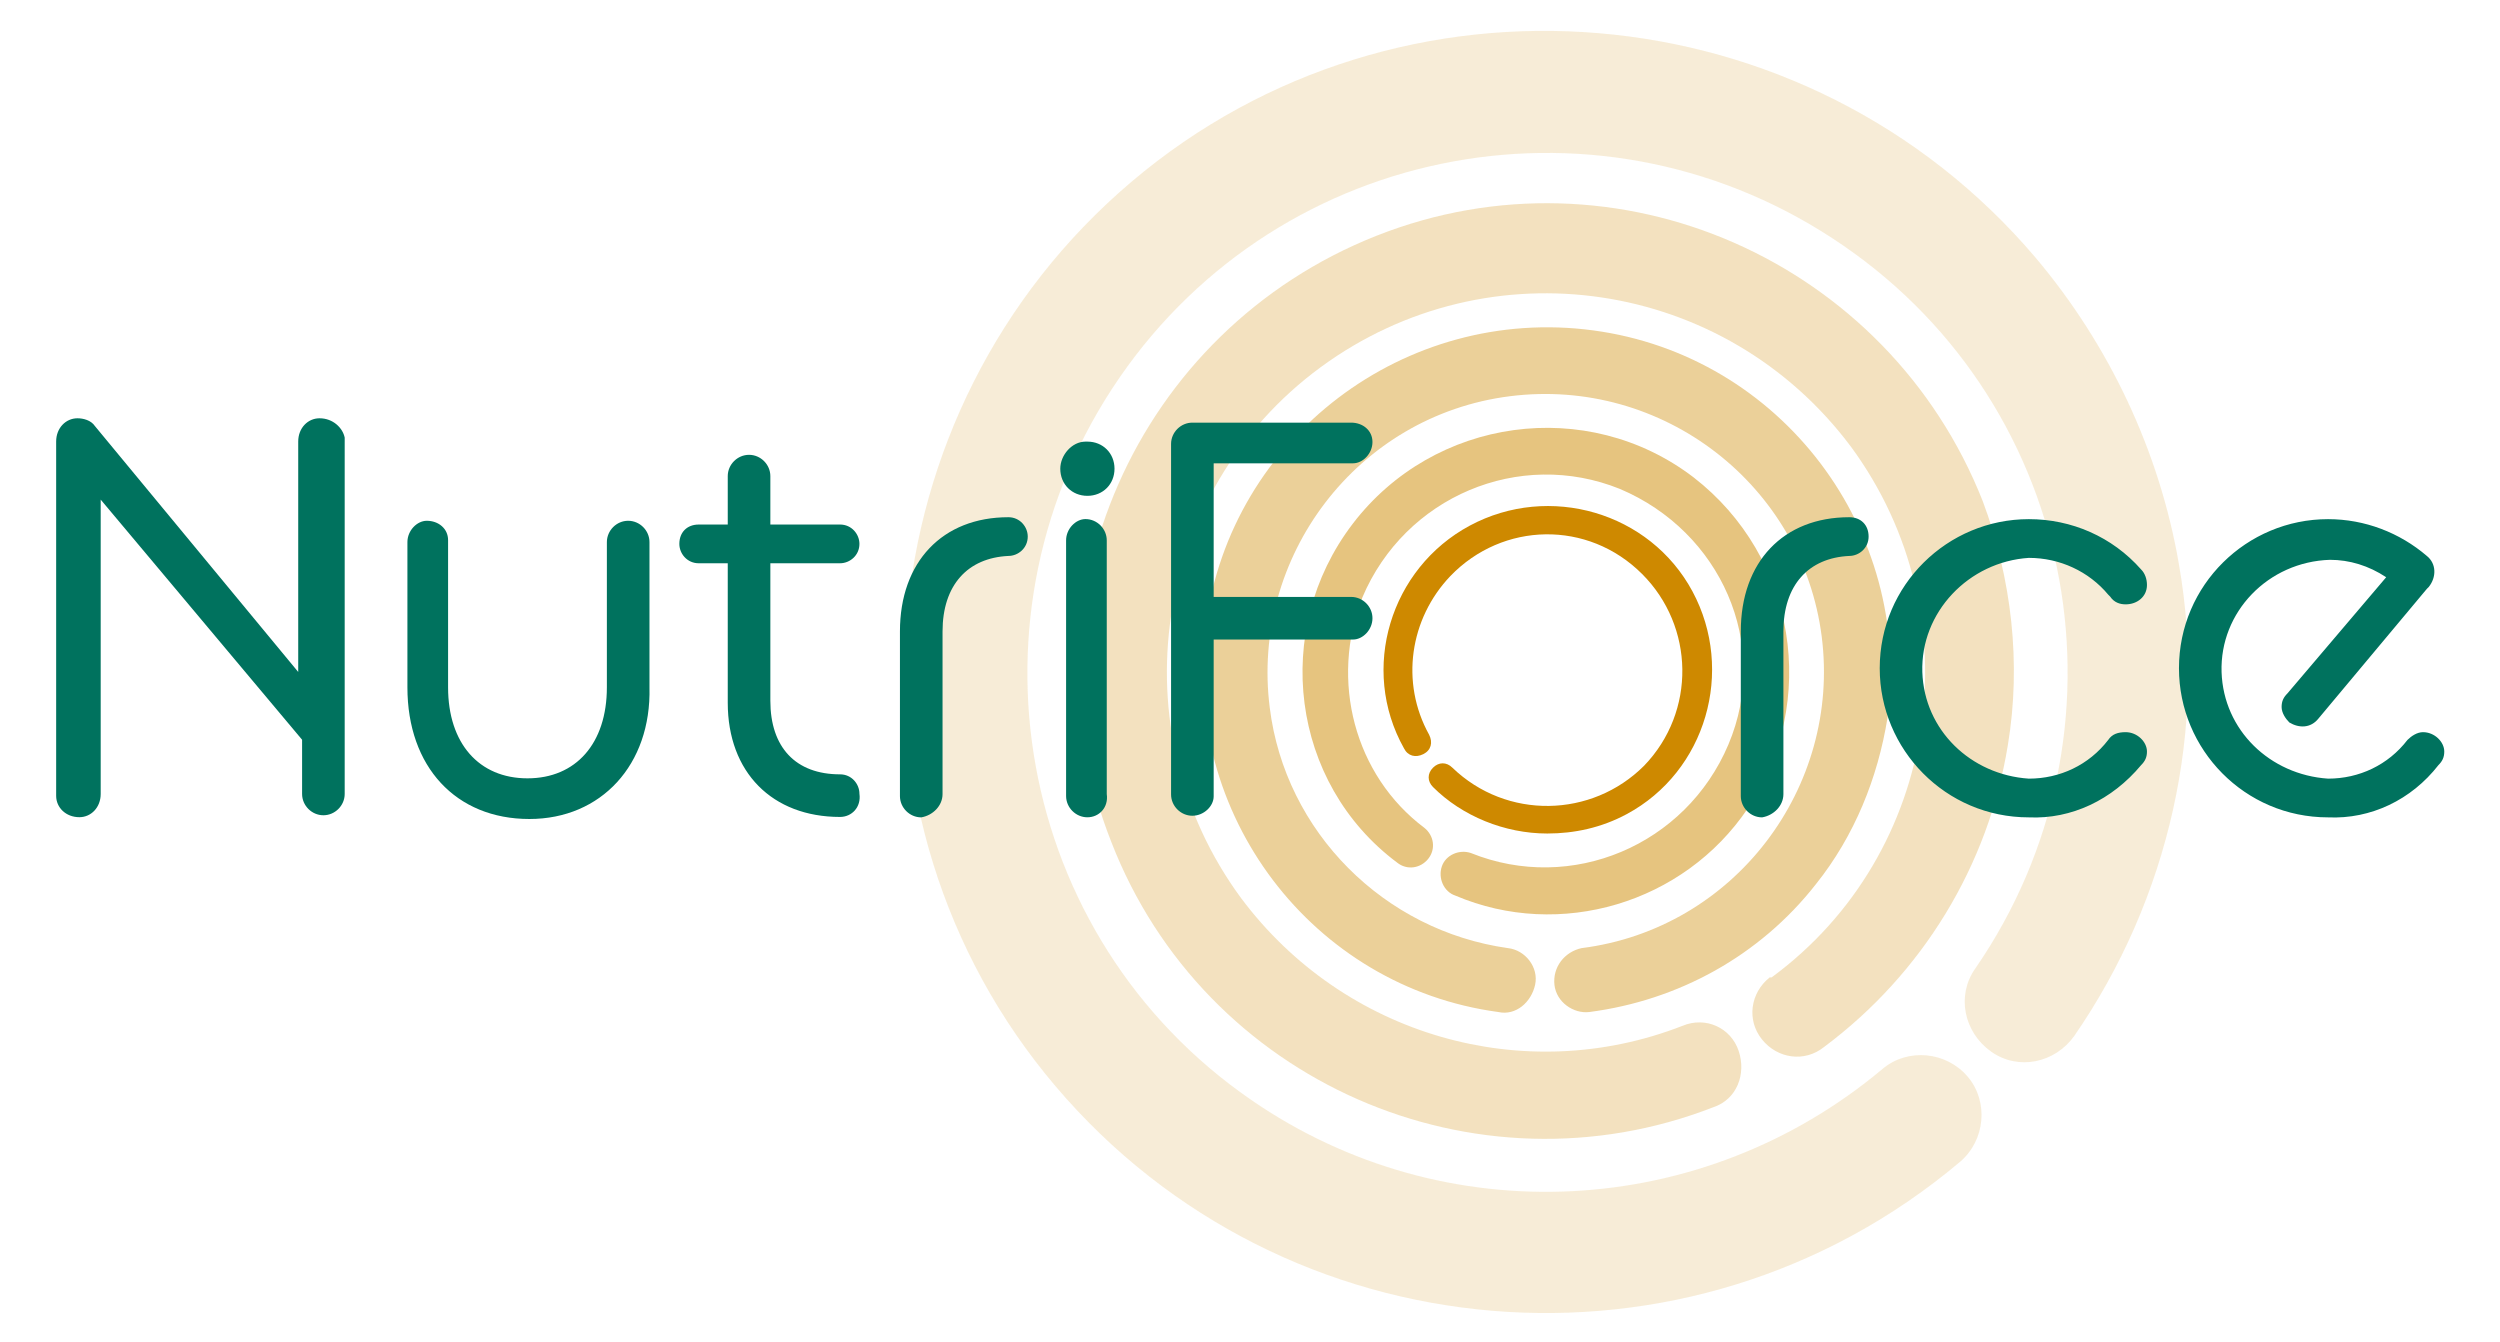<svg xmlns="http://www.w3.org/2000/svg" xmlns:xlink="http://www.w3.org/1999/xlink" id="Livello_1" x="0px" y="0px" viewBox="0 0 129.1 69.3" style="enable-background:new 0 0 129.1 69.3;" xml:space="preserve"><style type="text/css">	.st0{opacity:0.5;}	.st1{fill:#CE8900;}	.st2{opacity:0.4;}	.st3{opacity:0.25;}	.st4{opacity:0.16;}	.st5{fill:#00725E;}</style><g id="Raggruppa_1483" transform="translate(64.454 20.549)" class="st0">	<g id="Raggruppa_1482" transform="translate(0)">		<g id="Raggruppa_1481">			<g id="Raggruppa_1480">				<path id="Tracciato_2144" class="st1" d="M25.8,21.2c-3.3,4.9-9.7,6.8-15.1,4.5c-0.6-0.2-0.9-0.9-0.7-1.5s0.9-0.9,1.5-0.7     c0,0,0,0,0,0c5.2,2.1,11.1-0.4,13.3-5.6S24.4,6.9,19.2,4.7C14,2.6,8.1,5.1,5.9,10.3c-1.7,4.3-0.4,9.2,3.2,11.9     c0.5,0.4,0.6,1.1,0.2,1.6s-1.1,0.6-1.6,0.2l0,0C2.2,19.9,1.2,12,5.4,6.5C9.6,1,17.5-0.1,23,4.1C28.3,8.2,29.5,15.7,25.8,21.2     L25.8,21.2z"></path>			</g>		</g>	</g></g><g id="Raggruppa_1487" transform="translate(59.272 15.361)" class="st2">	<g id="Raggruppa_1486" transform="translate(0 0)">		<g id="Raggruppa_1485">			<g id="Raggruppa_1484">				<path id="Tracciato_2145" class="st1" d="M34.5,30.3c-2.9,3.7-7.1,6-11.7,6.6C22,37,21.1,36.4,21,35.5s0.5-1.7,1.4-1.9l0,0     c7.9-1,13.4-8.3,12.4-16.1S26.6,4.1,18.7,5.1c-7.9,1-13.4,8.3-12.4,16.1c0.8,6.4,5.9,11.5,12.3,12.4c0.9,0.1,1.6,1,1.4,1.9     s-1,1.6-1.9,1.4l0,0C8.5,35.6,1.7,26.7,3,16.9c1.3-9.7,10.3-16.5,20-15.2C32.7,3,39.5,12,38.2,21.7     C37.7,24.8,36.5,27.8,34.5,30.3L34.5,30.3z"></path>			</g>		</g>	</g></g><g id="Raggruppa_1491" transform="translate(52.886 8.973)" class="st3">	<g id="Raggruppa_1490" transform="translate(0)">		<g id="Raggruppa_1489">			<g id="Raggruppa_1488">				<path id="Tracciato_2146" class="st1" d="M50.8,29.5c-1,6.2-4.4,11.8-9.5,15.6c-1,0.8-2.4,0.6-3.2-0.4s-0.6-2.4,0.4-3.2     c0,0,0,0,0.1,0c8.7-6.4,10.5-18.7,4.1-27.4C36.2,5.4,24,3.6,15.3,10S4.8,28.7,11.2,37.4c5.3,7.1,14.6,9.8,22.8,6.6     c1.2-0.5,2.5,0.1,2.9,1.3s-0.1,2.5-1.3,2.9l0,0C23.3,53,9.3,46.9,4.5,34.5C-0.4,22.1,5.8,8.1,18.2,3.2     c12.4-4.9,26.4,1.3,31.3,13.7C51,20.9,51.5,25.3,50.8,29.5L50.8,29.5z"></path>			</g>		</g>	</g></g><g id="Raggruppa_1494" transform="translate(68.601 24.543)">	<g id="Raggruppa_1493" transform="translate(0)">		<g id="Raggruppa_1492">			<path id="Tracciato_2147" class="st1" d="M11.3,18.5c-2.2,0-4.4-0.9-5.9-2.4c-0.3-0.3-0.3-0.7,0-1c0.3-0.3,0.7-0.3,1,0l0,0    c2.8,2.7,7.2,2.6,9.9-0.1c2.7-2.8,2.6-7.2-0.1-9.9C13.4,2.3,9,2.4,6.3,5.2c-2.1,2.2-2.6,5.5-1.1,8.2c0.2,0.4,0.1,0.8-0.3,1    c-0.4,0.2-0.8,0.1-1-0.3C1.6,10,3.2,4.8,7.3,2.6c4.1-2.2,9.3-0.7,11.5,3.4c2.2,4.1,0.7,9.3-3.4,11.5    C14.1,18.2,12.7,18.5,11.3,18.5L11.3,18.5z"></path>		</g>	</g></g><g id="Raggruppa_1498" transform="translate(43.913)" class="st4">	<g id="Raggruppa_1497" transform="translate(0)">		<g id="Raggruppa_1496">			<g id="Raggruppa_1495">				<path id="Tracciato_2148" class="st1" d="M68.6,29.1c1.5,8.5-0.5,17.3-5.4,24.4c-1,1.4-2.9,1.8-4.3,0.8s-1.8-2.9-0.8-4.3     c8.4-12.2,5.4-28.9-6.8-37.3C39,4.2,22.3,7.3,13.9,19.5c-8.4,12.2-5.4,28.9,6.8,37.3c10,6.9,23.3,6.2,32.6-1.6     c1.3-1.1,3.3-0.9,4.4,0.4s0.9,3.3-0.4,4.4c-14,11.8-34.9,10-46.7-3.9s-10-34.9,3.9-46.7s34.9-10,46.7,3.9     C65,17.8,67.6,23.3,68.6,29.1L68.6,29.1z"></path>			</g>		</g>	</g></g><g id="Raggruppa_1500" transform="translate(0.402 20.433)">	<path id="Tracciato_2149" class="st5" d="M2.8,2.3c0-0.4,0.3-0.8,0.7-0.8c0.2,0,0.5,0.1,0.6,0.3l11.3,13.5v-13  c0-0.4,0.3-0.7,0.7-0.7c0.4,0,0.7,0.3,0.7,0.7l0,0v18.3c0,0.4-0.3,0.7-0.7,0.7c-0.4,0-0.7-0.3-0.7-0.7v-3L4.3,4.2v16.4  c0,0.4-0.3,0.7-0.7,0.7S2.8,21,2.8,20.6V2.3z"></path></g><path class="st5" d="M16.5,21.6c-0.6,0-1.1,0.5-1.1,1.2v11.9L4.9,22c-0.2-0.3-0.6-0.4-0.9-0.4c-0.6,0-1.1,0.5-1.1,1.2V41 c0,0,0,0,0,0.1c0,0.6,0.5,1.1,1.2,1.1c0.6,0,1.1-0.5,1.1-1.2V25.8l10.4,12.4V41c0,0.6,0.5,1.1,1.1,1.1c0.6,0,1.1-0.5,1.1-1.1V22.7 c0,0,0,0,0-0.1C17.7,22.1,17.2,21.6,16.5,21.6z M16.9,41C16.9,41,16.9,41.1,16.9,41c0,0.2-0.2,0.4-0.3,0.3s-0.3-0.2-0.3-0.3v-3.2 l-12-14.3V41c0,0,0,0,0,0.1c0,0.2-0.2,0.3-0.4,0.3c-0.2,0-0.3-0.2-0.3-0.4V22.8c0-0.1,0-0.2,0.1-0.3c0.2-0.1,0.4-0.1,0.5,0.1 l12,14.3V22.7c0,0,0,0,0-0.1c0-0.2,0.2-0.3,0.3-0.3s0.3,0.2,0.3,0.3V41z"></path><g id="Raggruppa_1503" transform="translate(18.542 25.695)">	<path id="Tracciato_2151" class="st5" d="M2.8,2.3c0-0.4,0.3-0.7,0.6-0.7c0,0,0,0,0,0c0.4,0,0.7,0.3,0.7,0.7c0,0,0,0,0,0v7.6  c0,3.4,2,5.1,4.5,5.1c2.5,0,4.5-1.7,4.5-5.1V2.3c0-0.4,0.3-0.7,0.7-0.7s0.7,0.3,0.7,0.7v7.5c0,4.1-2.6,6.4-5.9,6.4  c-3.3,0-5.9-2.3-5.9-6.4V2.3z"></path></g><g id="Raggruppa_1504" transform="translate(18.139 25.293)">	<path id="Tracciato_2152" class="st5" d="M9.2,17c-3.8,0-6.3-2.7-6.3-6.8V2.7c0-0.6,0.5-1.1,1-1.1c0,0,0,0,0,0C4.5,1.6,5,2,5,2.6  c0,0,0,0,0,0v7.6c0,2.9,1.6,4.7,4.1,4.7s4.1-1.8,4.1-4.7V2.7c0-0.6,0.5-1.1,1.1-1.1s1.1,0.5,1.1,1.1v7.5C15.5,14.2,12.9,17,9.2,17z   M3.9,2.4c-0.1,0-0.3,0.1-0.3,0.2c0,0,0,0,0,0v7.5c0,3.6,2.2,6,5.5,6c3.4,0,5.5-2.3,5.5-6V2.6c0-0.2-0.1-0.3-0.3-0.3  c-0.2,0-0.3,0.1-0.3,0.3v7.6c0,3.3-1.9,5.5-4.9,5.5s-4.9-2.1-4.9-5.5V2.6C4.2,2.5,4.1,2.4,3.9,2.4C3.9,2.4,3.9,2.4,3.9,2.4L3.9,2.4  z"></path></g><g id="Raggruppa_1506" transform="translate(32.581 22.287)">	<path id="Tracciato_2153" class="st5" d="M2.8,5.8c0-0.3,0.3-0.6,0.6-0.6c0,0,0,0,0,0h1.9V2.3c0-0.4,0.3-0.7,0.7-0.7  s0.7,0.3,0.7,0.7v2.9h4c0.3,0,0.6,0.3,0.6,0.6c0,0.3-0.3,0.6-0.6,0.6h-4v7.5c0,2.7,1.6,4.2,4,4.2c0.3,0,0.6,0.3,0.6,0.6  c0,0.4-0.3,0.6-0.6,0.7c-3.3,0-5.4-2.1-5.4-5.5V6.4H3.5C3.1,6.4,2.8,6.2,2.8,5.8z"></path></g><g id="Raggruppa_1507" transform="translate(32.181 21.887)">	<path id="Tracciato_2154" class="st5" d="M11.2,20.3c-3.5,0-5.8-2.3-5.8-5.9V7.2H3.9c-0.6,0-1-0.5-1-1c0-0.6,0.4-1,1-1c0,0,0,0,0,0  h1.5V2.7c0-0.6,0.5-1.1,1.1-1.1s1.1,0.5,1.1,1.1c0,0,0,0,0,0v2.5h3.6c0.6,0,1,0.5,1,1c0,0.6-0.5,1-1,1H7.6v7.1  c0,2.4,1.3,3.8,3.6,3.8c0.6,0,1,0.5,1,1C12.3,19.8,11.8,20.3,11.2,20.3z M3.9,6C3.7,6,3.6,6.1,3.6,6.2c0,0,0,0,0,0  c0,0.1,0.1,0.2,0.2,0.2h2.3v7.9c0,3.2,1.9,5.1,5,5.1c0.1,0,0.2-0.1,0.2-0.3c0-0.1-0.1-0.2-0.2-0.2c-2.7,0-4.4-1.8-4.4-4.6V6.4h4.4  c0.1,0,0.2-0.1,0.2-0.2c0-0.1-0.1-0.2-0.2-0.2H6.8V2.7c0-0.2-0.1-0.3-0.3-0.3c-0.2,0-0.3,0.1-0.3,0.3V6L3.9,6z"></path></g><g id="Raggruppa_1509" transform="translate(44.075 25.612)">	<path id="Tracciato_2155" class="st5" d="M2.8,7c0-3.2,1.9-5.5,5.2-5.5c0.3,0,0.6,0.3,0.6,0.6c0,0,0,0,0,0c0,0.3-0.3,0.6-0.6,0.6  C5.7,2.8,4.2,4.3,4.2,7v8.4c0,0.4-0.3,0.7-0.7,0.7c-0.4,0-0.7-0.3-0.7-0.7c0,0,0,0,0,0V7z"></path></g><g id="Raggruppa_1510" transform="translate(43.673 25.209)">	<path id="Tracciato_2156" class="st5" d="M3.9,17c-0.6,0-1.1-0.5-1.1-1.1c0,0,0,0,0,0V7.4c0-3.6,2.2-5.9,5.6-5.9c0.6,0,1,0.5,1,1  c0,0,0,0,0,0c0,0.6-0.5,1-1,1C6.3,3.6,5,5,5,7.4v8.4C5,16.4,4.5,16.9,3.9,17z M8.4,2.4c-2.9,0-4.8,2-4.8,5.1v8.4  c0,0.2,0.1,0.3,0.3,0.3c0,0,0,0,0,0c0.2,0,0.3-0.2,0.3-0.3V7.4c0-2.8,1.6-4.6,4.2-4.6c0.1,0,0.2-0.1,0.2-0.2  C8.7,2.5,8.6,2.4,8.4,2.4C8.4,2.4,8.4,2.4,8.4,2.4L8.4,2.4z"></path></g><g id="Raggruppa_1512" transform="translate(52.355 21.706)">	<path id="Tracciato_2157" class="st5" d="M2.8,2.5c0-0.5,0.4-1,0.9-1c0,0,0,0,0,0c0.5,0,1,0.4,1,1c0,0,0,0,0,0c0,0.5-0.4,1-1,1  C3.3,3.5,2.8,3.1,2.8,2.5C2.8,2.5,2.8,2.5,2.8,2.5z M3.1,6.2c0-0.4,0.3-0.7,0.6-0.7c0,0,0,0,0,0c0.4,0,0.7,0.3,0.7,0.7c0,0,0,0,0,0  v13.1c0,0.4-0.3,0.7-0.7,0.7c-0.4,0-0.7-0.3-0.7-0.7c0,0,0,0,0,0V6.2z"></path></g><g id="Raggruppa_1513" transform="translate(51.953 21.305)">	<path id="Tracciato_2158" class="st5" d="M4.2,20.9c-0.6,0-1.1-0.5-1.1-1.1c0,0,0,0,0,0V6.6c0-0.6,0.5-1.1,1-1.1c0,0,0,0,0,0  c0.6,0,1.1,0.5,1.1,1.1c0,0,0,0,0,0v13.1C5.3,20.4,4.8,20.9,4.2,20.9z M4.2,6.4C4,6.3,3.9,6.5,3.9,6.6c0,0,0,0,0,0v13.1  c0,0.2,0.1,0.3,0.3,0.3c0,0,0,0,0,0c0.2,0,0.3-0.2,0.3-0.3V6.6C4.5,6.5,4.4,6.4,4.2,6.4C4.2,6.4,4.2,6.4,4.2,6.4z M4.2,4.3  c-0.8,0-1.4-0.6-1.4-1.4c0-0.7,0.6-1.4,1.3-1.4c0,0,0,0,0.1,0c0.8,0,1.4,0.6,1.4,1.4C5.6,3.7,5,4.3,4.2,4.3z M4.2,2.4  c-0.3,0-0.6,0.2-0.6,0.5c0,0,0,0,0,0c0,0.3,0.2,0.6,0.6,0.6c0,0,0,0,0,0c0.3,0,0.6-0.3,0.6-0.6C4.8,2.6,4.5,2.4,4.2,2.4  C4.2,2.4,4.2,2.4,4.2,2.4L4.2,2.4z"></path></g><g id="Raggruppa_1515" transform="translate(57.977 20.627)">	<path id="Tracciato_2159" class="st5" d="M2.8,2.3c0-0.4,0.3-0.7,0.7-0.7c0,0,0,0,0,0h8.2c0.4,0,0.7,0.3,0.7,0.6c0,0,0,0,0,0.1  c0,0.4-0.3,0.7-0.6,0.7c0,0,0,0,0,0H4.3v7.7h7.5c0.4,0,0.7,0.3,0.7,0.7c0,0,0,0,0,0c0,0.4-0.3,0.7-0.6,0.7c0,0,0,0,0,0H4.3v8.5  c0,0.4-0.3,0.7-0.7,0.7s-0.7-0.3-0.7-0.7L2.8,2.3z"></path></g><g id="Raggruppa_1516" transform="translate(57.574 20.225)">	<path id="Tracciato_2160" class="st5" d="M4,21.9c-0.6,0-1.1-0.5-1.1-1.1V2.7c0-0.6,0.5-1.1,1.1-1.1c0,0,0,0,0,0h8.2  c0.6,0,1.1,0.4,1.1,1c0,0,0,0,0,0c0,0.6-0.5,1.1-1,1.1c0,0,0,0,0,0H5.1v6.9h7.1c0.6,0,1.1,0.5,1.1,1.1c0,0,0,0,0,0  c0,0.6-0.5,1.1-1,1.1c0,0,0,0,0,0H5.1v8.1C5.1,21.4,4.6,21.9,4,21.9C4,21.9,4,21.9,4,21.9z M4,2.4c-0.2,0-0.3,0.1-0.3,0.3  c0,0,0,0,0,0v18.1c0,0.2,0.1,0.3,0.3,0.4c0.2,0,0.3-0.1,0.4-0.3c0,0,0,0,0-0.1v-8.9h7.9c0.1,0,0.3-0.1,0.3-0.2c0,0,0,0,0,0  c0-0.1-0.1-0.3-0.2-0.3c0,0,0,0,0,0H4.3V2.9h7.9c0.1,0,0.3-0.1,0.3-0.2c0,0,0,0,0,0c0-0.1-0.1-0.2-0.2-0.3c0,0,0,0,0,0L4,2.4z"></path></g><g id="Raggruppa_1518" transform="translate(87.497 25.612)">	<path id="Tracciato_2161" class="st5" d="M2.8,7c0-3.2,1.9-5.5,5.2-5.5c0.3,0,0.6,0.3,0.6,0.6c0,0,0,0,0,0c0,0.3-0.3,0.6-0.6,0.6  C5.7,2.8,4.2,4.3,4.2,7v8.4c0,0.4-0.3,0.7-0.7,0.7c-0.4,0-0.7-0.3-0.7-0.7c0,0,0,0,0,0V7z"></path></g><g id="Raggruppa_1519" transform="translate(87.095 25.209)">	<path id="Tracciato_2162" class="st5" d="M3.9,17c-0.6,0-1.1-0.5-1.1-1.1c0,0,0,0,0,0V7.4c0-3.6,2.2-5.9,5.6-5.9c0.6,0,1,0.4,1,1  c0,0,0,0,0,0c0,0.6-0.5,1-1,1C6.3,3.6,5,5,5,7.4v8.4C5,16.4,4.5,16.9,3.9,17z M8.4,2.4c-2.9,0-4.8,2-4.8,5.1v8.4  c0,0.2,0.1,0.3,0.3,0.3c0,0,0,0,0,0c0.2,0,0.3-0.2,0.3-0.3V7.4c0-2.8,1.6-4.6,4.2-4.6c0.1,0,0.2-0.1,0.2-0.2  C8.7,2.5,8.6,2.4,8.4,2.4C8.4,2.4,8.4,2.4,8.4,2.4L8.4,2.4z"></path></g><g id="Raggruppa_1521" transform="translate(94.67 25.612)">	<path id="Tracciato_2163" class="st5" d="M2.8,8.9C2.8,4.9,6,1.6,9.9,1.6c0,0,0.1,0,0.1,0c2.1,0,4.1,0.9,5.5,2.5  c0.1,0.2,0.2,0.3,0.2,0.5c0,0.4-0.3,0.6-0.7,0.6c0,0,0,0,0,0c-0.2,0-0.4-0.1-0.6-0.3c-1.1-1.3-2.7-2.1-4.4-2.1  C6.7,3,4.1,5.8,4.2,9.1c0.1,3.2,2.7,5.8,5.9,5.9c1.7,0,3.3-0.8,4.4-2.1c0.1-0.2,0.4-0.3,0.6-0.3c0.4,0,0.7,0.3,0.7,0.6c0,0,0,0,0,0  c0,0.2-0.1,0.4-0.2,0.5c-1.4,1.6-3.4,2.5-5.5,2.5c-4,0-7.2-3.2-7.3-7.2C2.8,9,2.8,8.9,2.8,8.9z"></path></g><g id="Raggruppa_1522" transform="translate(94.269 25.209)">	<path id="Tracciato_2164" class="st5" d="M10.5,17c-4.3,0-7.7-3.5-7.7-7.7c0-4.3,3.5-7.7,7.7-7.7c2.2,0,4.3,0.9,5.8,2.6  c0.2,0.2,0.3,0.5,0.3,0.8c0,0.6-0.5,1-1.1,1c0,0,0,0,0,0c-0.3,0-0.6-0.1-0.8-0.4l-0.1-0.1c-1-1.2-2.5-1.9-4.1-1.9  C7.4,3.8,4.9,6.4,5,9.5c0.1,3,2.5,5.3,5.5,5.5c1.6,0,3.1-0.7,4.1-2l0,0c0.2-0.3,0.5-0.4,0.9-0.4c0.6,0,1.1,0.5,1.1,1c0,0,0,0,0,0  c0,0.3-0.1,0.5-0.3,0.7C14.8,16.1,12.7,17.1,10.5,17z M10.5,2.4c-3.8,0-6.9,3.1-6.9,6.9s3.1,6.9,6.9,6.9l0,0c2,0,3.9-0.9,5.2-2.4  c0.1-0.1,0.1-0.2,0.1-0.2c0-0.1-0.1-0.3-0.3-0.3c0,0,0,0,0,0c-0.1,0-0.1,0-0.3,0.2c-1.2,1.4-2.9,2.2-4.7,2.2  c-3.6-0.1-6.4-3.1-6.3-6.7c0.1-3.4,2.9-6.2,6.3-6.3c1.8,0,3.5,0.8,4.7,2.2l0,0c0.2,0.1,0.2,0.2,0.3,0.2c0.1,0,0.3-0.1,0.3-0.2  c0,0,0,0,0,0c0-0.1-0.1-0.2-0.1-0.3C14.4,3.2,12.5,2.3,10.5,2.4L10.5,2.4z"></path></g><g id="Raggruppa_1524" transform="translate(110.124 25.612)">	<path id="Tracciato_2165" class="st5" d="M2.8,8.9C2.8,4.9,6,1.6,9.9,1.6c0,0,0.1,0,0.1,0c1.8,0,3.5,0.6,4.8,1.8  c0.2,0.1,0.2,0.3,0.2,0.6c0,0.2-0.1,0.4-0.2,0.6l-5.6,6.7c-0.1,0.2-0.3,0.2-0.5,0.2c-0.3,0-0.6-0.3-0.7-0.6c0,0,0,0,0,0  c0-0.2,0.1-0.3,0.2-0.4l5.3-6.3c-1-0.8-2.2-1.3-3.5-1.3c-3.3,0.1-6,2.9-5.9,6.3c0.1,3.2,2.7,5.8,5.9,5.9c1.7,0,3.4-0.8,4.4-2.1  c0.2-0.2,0.4-0.3,0.6-0.3c0.4,0,0.7,0.3,0.7,0.6c0,0,0,0,0,0c0,0.2-0.1,0.4-0.2,0.5c-1.4,1.6-3.4,2.5-5.5,2.5c-4,0-7.2-3.2-7.3-7.2  C2.8,9,2.8,8.9,2.8,8.9z"></path></g><g id="Raggruppa_1525" transform="translate(109.722 25.209)">	<path id="Tracciato_2166" class="st5" d="M10.5,17c-4.3,0-7.7-3.5-7.7-7.7c0-4.3,3.5-7.7,7.7-7.7c1.9,0,3.7,0.7,5.1,1.9  c0.5,0.4,0.5,1.1,0.1,1.6c0,0,0,0-0.1,0.1L10,11.9c-0.4,0.5-1,0.5-1.5,0.2c-0.2-0.2-0.4-0.5-0.4-0.8c0-0.3,0.1-0.5,0.3-0.7l5.1-6  c-0.9-0.6-1.9-0.9-2.9-0.9C7.4,3.8,4.9,6.4,5,9.5c0.1,3,2.5,5.3,5.5,5.5c1.6,0,3.1-0.7,4.1-2l0,0c0.2-0.2,0.5-0.4,0.8-0.4  c0.6,0,1.1,0.5,1.1,1c0,0,0,0,0,0c0,0.3-0.1,0.5-0.3,0.7C14.8,16.1,12.7,17.1,10.5,17z M10.5,2.4c-3.8,0-6.9,3.1-6.9,6.9  s3.1,6.9,6.9,6.9c2,0,3.9-0.9,5.2-2.4c0.1-0.1,0.1-0.2,0.1-0.2c0-0.1-0.1-0.3-0.3-0.3c0,0,0,0,0,0c-0.1,0-0.2,0.1-0.3,0.2  c-1.2,1.4-2.9,2.2-4.7,2.2c-3.6-0.1-6.4-3.1-6.3-6.7c0.1-3.4,2.9-6.2,6.3-6.3c1.4,0,2.7,0.5,3.8,1.4l0.3,0.3L9,11  c0,0.1-0.1,0.1-0.1,0.2c0,0.1,0.1,0.2,0.2,0.2c0,0,0,0,0,0c0.1,0,0.1,0,0.2-0.1L15,4.6c0.2-0.2,0.2-0.3,0.2-0.3  c0-0.1-0.1-0.2-0.1-0.3C13.8,3,12.2,2.3,10.5,2.4L10.5,2.4z"></path></g></svg>